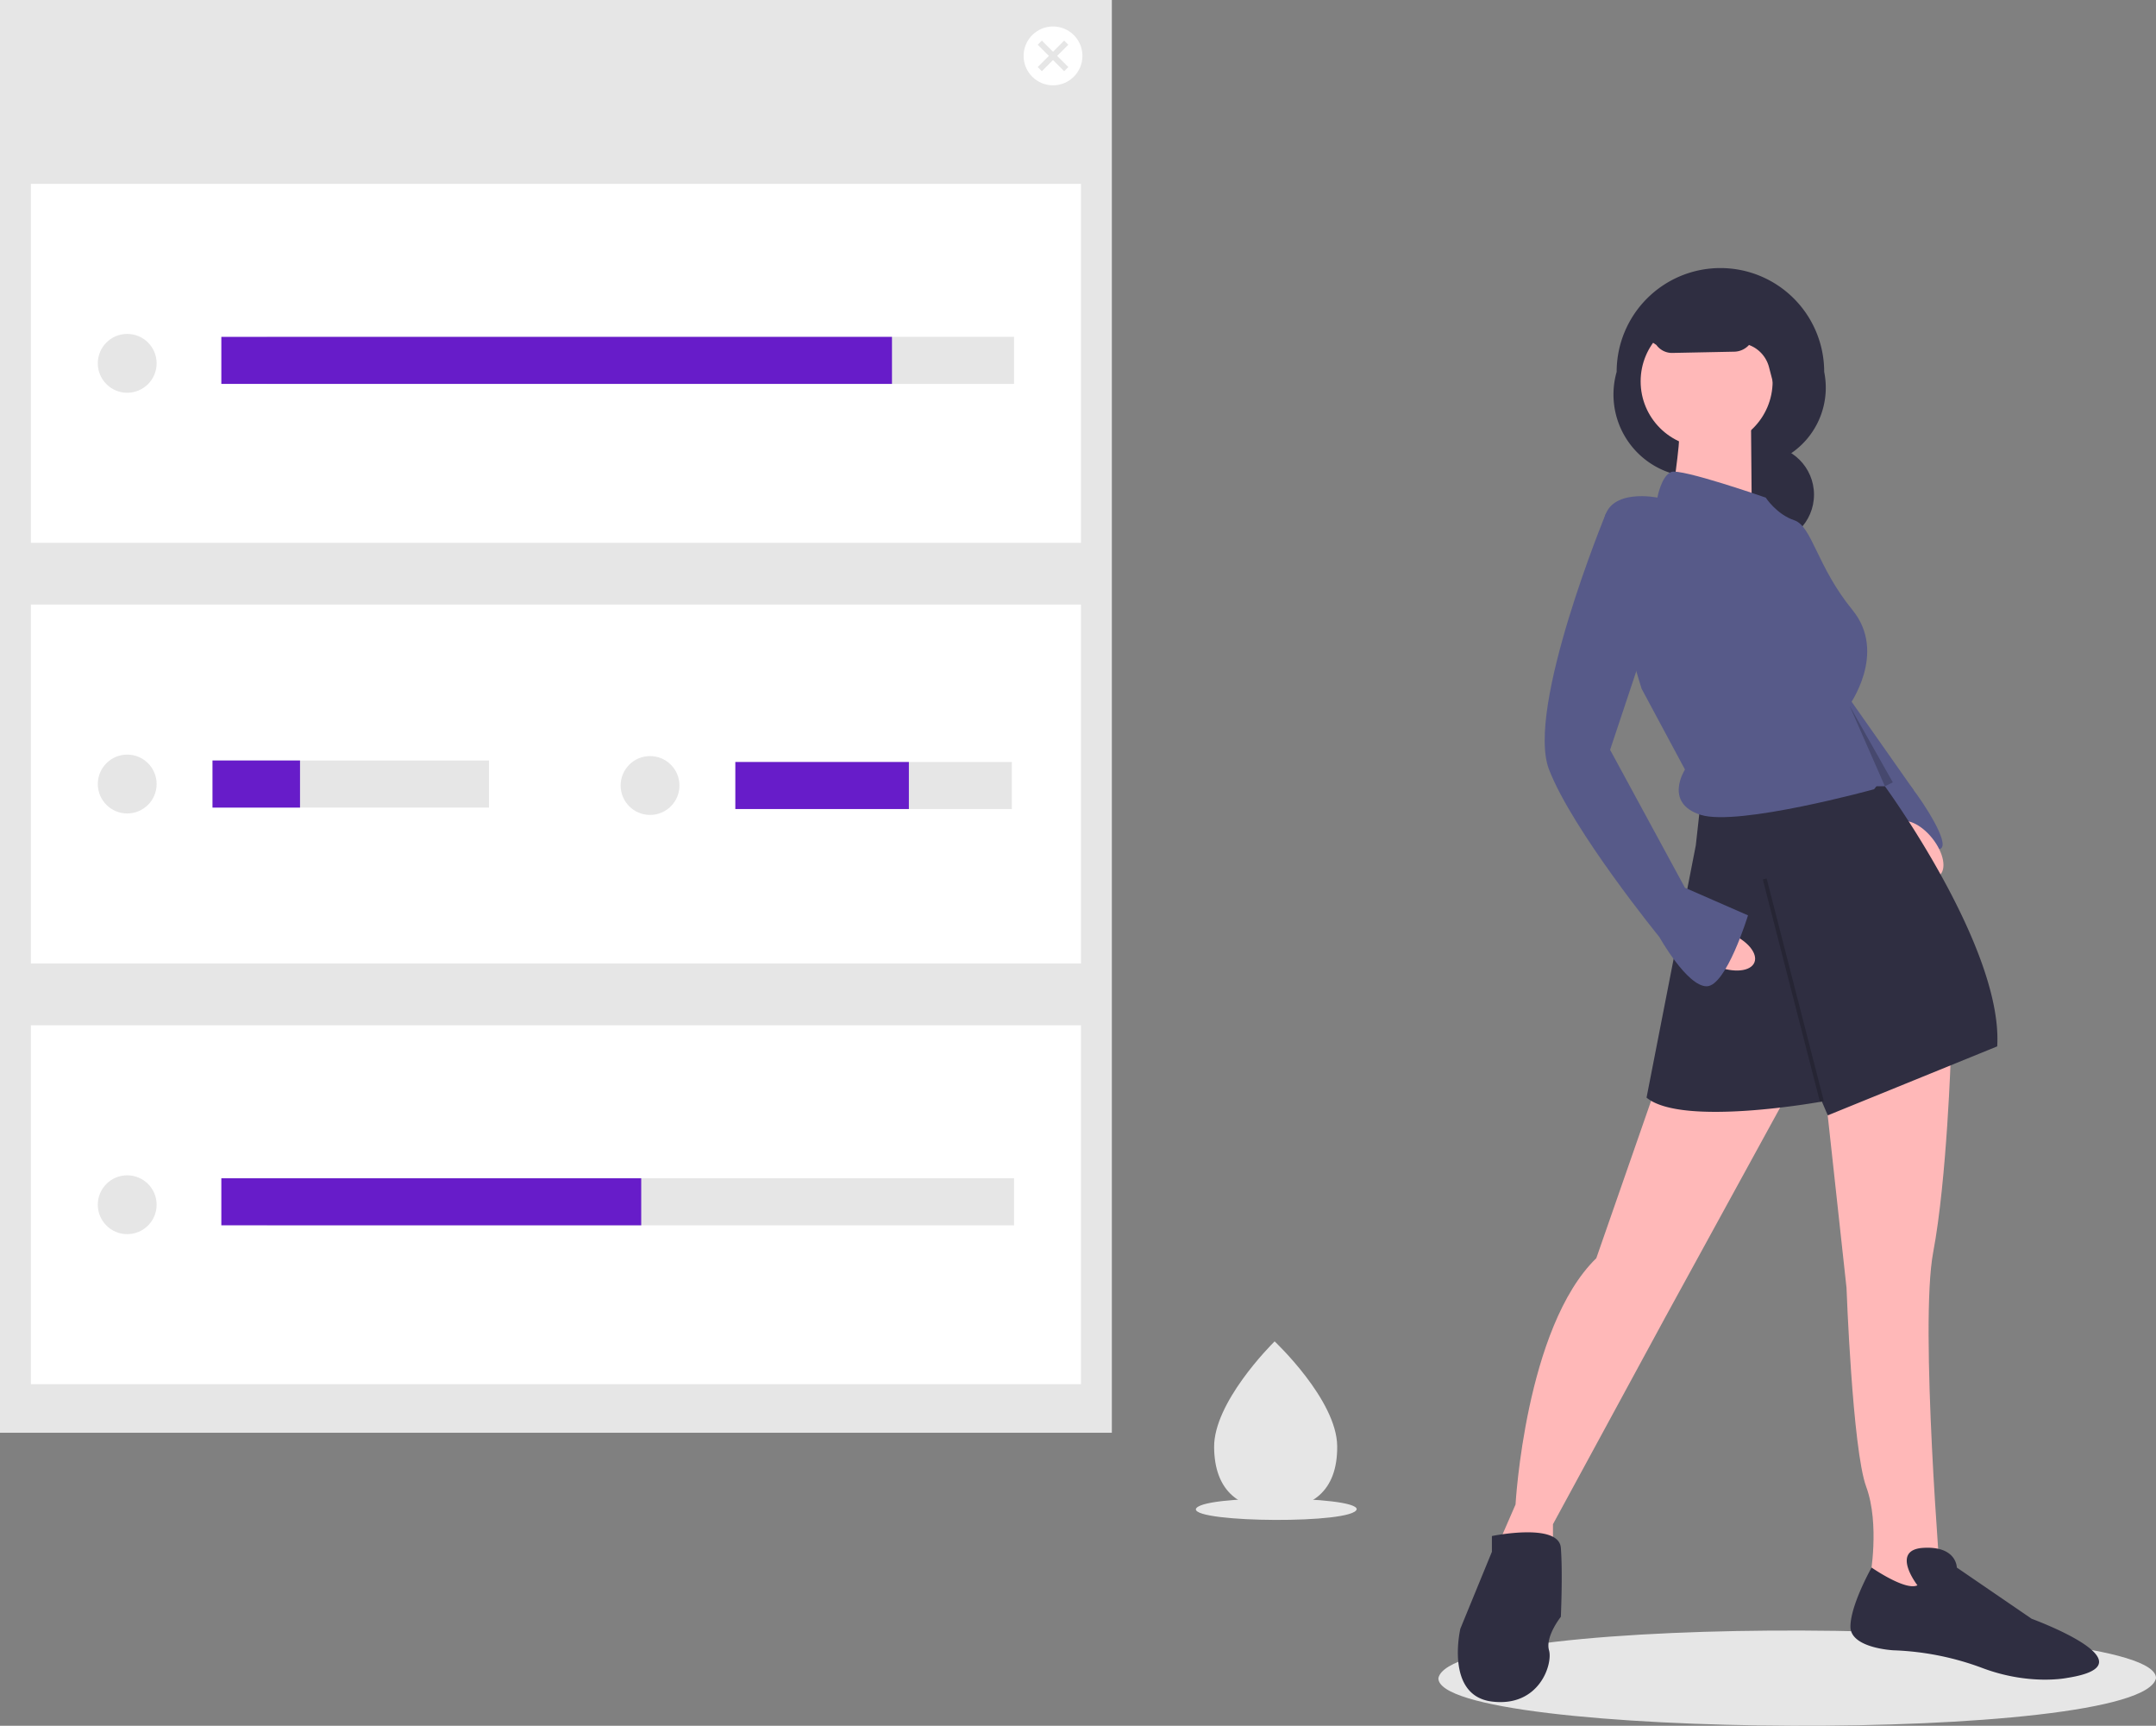 <svg data-name="Layer 1" xmlns="http://www.w3.org/2000/svg" width="827.758" height="662.452"><rect width="100%" height="100%" fill="#808080" stroke="none"/><path d="M827.757 644.171c-5.157 25.43-275.924 23.296-275.514-.001 5.157-25.43 275.924-23.295 275.514.001Zm-306.878-64.835c-1.156 5.7-61.85 5.222-61.758 0 1.156-5.7 61.85-5.222 61.758 0Z" fill="#e6e6e6"/><circle cx="677.545" cy="189.879" r="18.909" fill="#2f2e41"/><path d="m658.662 182.19 11.835-2.9a30.48 30.48 0 0 0 29.868-36.553 39.839 39.839 0 0 0-39.839-39.84 39.839 39.839 0 0 0-39.839 39.84 31.659 31.659 0 0 0 37.975 39.454Z" fill="#2f2e41"/><path fill="#575a89" d="m734.789 303.376-29.259-41.643-15.884 29.499 18.153 21.178 26.99-9.034z"/><path d="M719.523 299.173s9.076-3.781 14.37 3.026 14.371 21.178 11.346 23.447-12.858-6.807-12.858-6.807Z" fill="#575a89"/><ellipse cx="922.662" cy="444.798" rx="6.807" ry="12.858" transform="rotate(-38.561 659.832 651.443)" fill="#ffb8b8"/><path d="M749.02 404.308s-1.512 48.407-6.807 76.392 3.026 128.581 3.026 128.581l-16.64 7.564-10.59-11.345s3.783-20.422-1.512-34.793-7.564-76.392-7.564-76.392l-9.076-83.2Zm-62.021 14.37-47.65 86.982-43.113 79.418v16.64L574.3 594.91l7.564-17.397s3.782-68.072 31.01-94.545l23.448-67.316Z" fill="#ffb8b8"/><path d="M715.363 301.82h8.32s45.381 62.022 43.112 99.84l-65.047 26.473-2.269-5.295s-53.702 9.833-67.316-1.512l18.909-96.815 1.513-13.614Zm20.8 306.705s-10.59-13.614 2.269-14.37 12.858 7.563 12.858 7.563l28.741 19.665s47.651 17.397 13.615 22.691c0 0-14.37 3.026-32.524-3.782a107.708 107.708 0 0 0-34.036-6.807s-16.64-.756-16.64-9.076 8.118-22.691 8.118-22.691 13.06 9.076 17.599 6.807Zm-163.374-18.909s25.716-5.295 26.472 4.538 0 26.473 0 26.473-6.05 7.563-4.538 12.858-3.782 21.934-21.934 19.665-12.102-27.985-12.102-27.985l12.102-29.498Z" fill="#2f2e41"/><circle cx="655.232" cy="146.388" r="25.338" fill="#ffb8b8"/><path d="m672.25 160.381.378 43.49-31.01-10.588s3.781-24.96 3.025-27.23Z" fill="#ffb8b8"/><path d="M677.923 191.014s-32.524-11.346-36.306-9.833-5.294 9.833-5.294 9.833-18.153-3.782-20.422 8.32 14.371 65.047 14.371 65.047l16.64 31.01s-8.32 12.859 6.05 17.397 66.56-9.833 66.56-9.833 9.077-10.589 0-10.589c0 0-3.025-9.833-6.05-12.102s2.269-6.05-.757-6.807-3.025-2.269-3.025-2.269 15.127-20.422 1.513-37.062-15.506-32.145-22.313-34.414-10.967-8.698-10.967-8.698Z" fill="#575a89"/><ellipse cx="847.782" cy="483.372" rx="6.807" ry="12.858" transform="rotate(-67.908 666.524 562.194)" fill="#ffb8b8"/><path d="M627.246 197.065h-10.663s-30.936 74.88-21.86 98.327 42.356 64.29 42.356 64.29 10.59 18.91 18.153 18.91 15.883-27.23 15.883-27.23l-24.203-10.589-28.742-52.945 13.615-40.844Z" fill="#575a89"/><path opacity=".2" d="m710.068 270.81 16.64 29.498-3.025 1.513-13.615-31.011zm-33.273 66.753 1.465-.377 21.968 85.46-1.465.377z"/><path d="m624.6 136.178 4.537-8.32 6.808 4.564a7.392 7.392 0 0 0 6.134 3.052l23.767-.48a7.835 7.835 0 0 0 5.648-2.572 12.386 12.386 0 0 1 7.68 8.487l2.909 11.152v-37.818H636.7Z" fill="#2f2e41"/><path fill="#e6e6e6" d="M0 0h426.874v549.967H0z"/><path fill="#fff" d="M11.858 70.581h403.158v137.774H11.858zm0 161.489h403.158v137.774H11.858zm0 161.489h403.158v137.774H11.858z"/><circle cx="404.288" cy="21.457" r="11.293" fill="#fff"/><circle cx="48.842" cy="300.957" r="11.293" fill="#e6e6e6"/><path fill="#e6e6e6" d="M81.592 291.923h106.154v18.069H81.592z"/><circle cx="249.574" cy="301.522" r="11.293" fill="#e6e6e6"/><path fill="#e6e6e6" d="M282.324 292.487h106.154v18.069H282.324zM410.168 17.173l-1.597-1.597-4.283 4.284-4.284-4.284-1.597 1.597 4.284 4.284-4.284 4.283 1.597 1.597 4.284-4.284 4.283 4.284 1.597-1.597-4.283-4.283 4.283-4.284z"/><circle cx="48.842" cy="139.468" r="11.293" fill="#e6e6e6"/><path fill="#e6e6e6" d="M102.484 129.304h286.841v18.069H102.484z"/><path fill="#671cc9" d="M84.979 129.304h257.479v18.069H84.979z"/><circle cx="48.842" cy="462.446" r="11.293" fill="#e6e6e6"/><path fill="#e6e6e6" d="M102.484 452.283h286.841v18.069H102.484z"/><path fill="#671cc9" d="M84.979 452.283h161.207v18.069H84.979zm-3.387-160.36h33.597v18.069H81.592zm200.732.564h66.628v18.069h-66.628z"/><path d="M513.392 555.1c.174 17.793-10.344 24.109-23.392 24.236q-.455.004-.905-.001-.907-.011-1.796-.065c-11.784-.72-20.998-7.161-21.16-23.71-.167-17.126 21.51-38.951 23.136-40.565l.003-.002.093-.092s23.848 22.405 24.021 40.198Z" fill="#e6e6e6"/></svg>